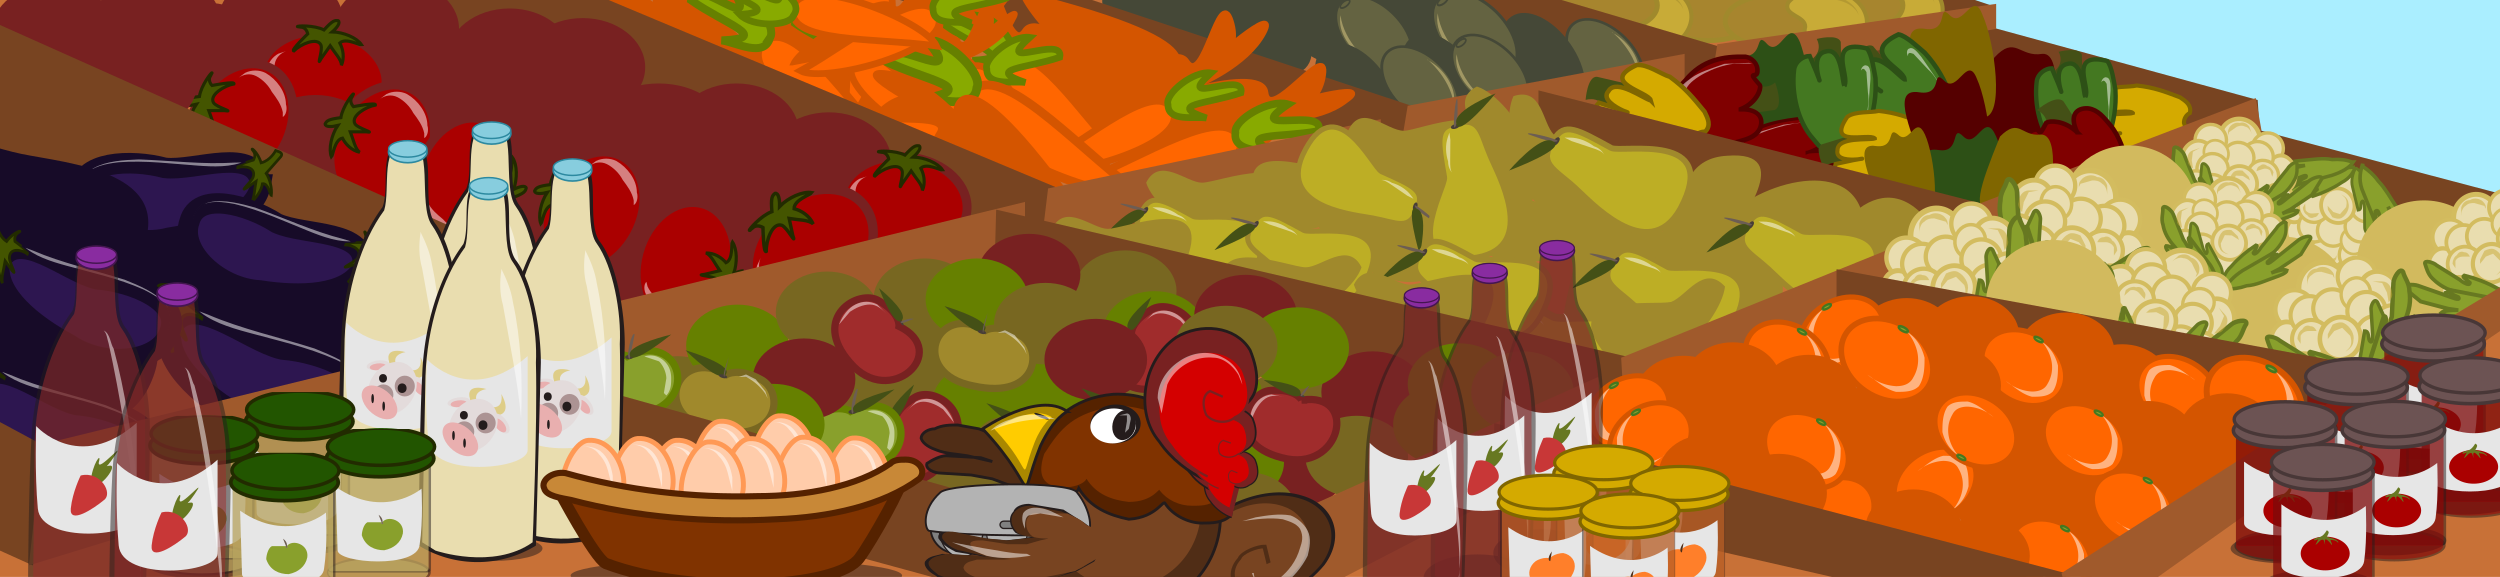 <svg xmlns="http://www.w3.org/2000/svg" xmlns:xlink="http://www.w3.org/1999/xlink" viewBox="0 0 1300 300"><defs><path id="reuse-1" fill="#d40000" stroke="#782121" stroke-width=".5" d="M-245 192h3c1 1 1 3-1 5-2 1-5 0-6-2-3-3-1-7 2-10 4-3 10-1 13 3 4 6 2 15-4 18-3 2-7 3-10 3"/><path id="reuse-0" fill="#782121" stroke="#241c1c" stroke-width=".5" d="M-245 192h3c1 1 1 3-1 5-2 1-5 0-6-2-3-3-1-7 2-10 4-3 10-1 13 3 4 6 2 15-4 18-3 2-7 3-10 3"/></defs><defs><symbol id="s"><ellipse cx="1267.1" cy="76.9" fill="#241c1c" fill-opacity=".5" stroke-width="1.1" rx="27.9" ry="8.7"/><ellipse cx="1266.8" cy="77" fill="#ffe680" fill-opacity=".5" rx="26.8" ry="7.4"/><rect width="55.1" height="65.9" x="1240" y="11" fill="#241c1c" fill-opacity=".5" stroke-width="1.2" ry="1.6"/><rect width="53.8" height="64.3" x="1240" y="12" fill="#ffe680" fill-opacity=".5" stroke-width="1.1" ry="1.6"/><path fill="#e6e6e6" stroke-width="1.4" d="M1244 31c26 18 46 1 46 1s1 17-1 30c-1 13-44 10-44 3l-1-34z"/><path fill="#89a02c" stroke-dasharray="1 9" stroke-dashoffset="11.6" stroke-width="1.2" d="M1269 50c3-4 12-1 11 6-1 5-5 8-10 9-5 0-10-2-12-8 0-2 1-6 3-7h8z"/><ellipse cx="1268.9" cy="50.5" fill="#917c6f" stroke-dasharray="2 13" stroke-dashoffset="16" stroke-width="1.6" rx=".8" ry=".3"/><path fill="#6c5d53" stroke-dasharray="2 13" stroke-dashoffset="16" stroke-width="1.6" d="M1269 51l-2-5c3 2 2 5 2 5z"/><ellipse cx="1267.8" cy="15.8" fill="#250" stroke="#222b00" stroke-dashoffset="14.7" stroke-width="2" rx="28.8" ry="9.8"/><ellipse cx="1268.3" cy="9.5" fill="#250" stroke="#222b00" stroke-dashoffset="14.7" stroke-width="1.9" rx="28.7" ry="10"/></symbol><symbol id="q"><path fill="#fff" fill-opacity=".5" stroke-width="1.4" d="M870 187c-2 8-2 17-1 26v20c4-8 5-17 4-26-1-7-3-13-3-20z"/><ellipse cx="870.9" cy="264.5" fill="#241c1c" fill-opacity=".5" stroke-width="1.2" rx="29.2" ry="9"/><ellipse cx="870.6" cy="264.7" fill="#ff7f2a" fill-opacity=".5" stroke-width="1.1" rx="28.1" ry="7.7"/><rect width="57.7" height="68.1" x="842" y="196" fill="#241c1c" fill-opacity=".5" stroke-width="1.2" ry="1.7"/><rect width="56.3" height="66.4" x="843" y="198" fill="#ff7f2a" fill-opacity=".5" stroke-width="1.2" ry="1.6"/><path fill="#e6e6e6" stroke-width="1.4" d="M847 217c27 19 48 1 48 1s1 18-1 32c-2 13-46 10-46 2l-1-35z"/><path fill="#ff7f2a" stroke-dasharray="0 3" stroke-dashoffset="3.7" stroke-width=".4" d="M874 240c-5-4 3-7 7-7 5 1 8 5 7 10-4 14-22 17-27 6-2-3-1-8 3-11 3-2 11-4 10 2z"/><path fill="#502d16" stroke-dasharray="0 2" stroke-dashoffset="2.6" stroke-width=".3" d="M874 232c-3 4-2 6-1 6l1-6z"/><ellipse cx="871.2" cy="201.9" fill="#d4aa00" stroke="#806600" stroke-dashoffset="14.7" stroke-width="2.1" rx="30.4" ry="10.2"/><ellipse cx="871.7" cy="195.3" fill="#d4aa00" stroke="#806600" stroke-dashoffset="14.7" stroke-width="2" rx="30.4" ry="10.5"/></symbol><symbol id="r"><ellipse cx="1192.6" cy="282.8" fill="#241c1c" fill-opacity=".5" stroke-width="1.3" rx="31.6" ry="9.9"/><ellipse cx="1192.3" cy="283" fill="#a00" fill-opacity=".5" stroke-width="1.2" rx="30.4" ry="8.4"/><rect width="62.5" height="74.7" x="1162" y="208" fill="#241c1c" fill-opacity=".5" stroke-width="1.3" ry="1.8"/><rect width="60.9" height="72.9" x="1162" y="210" fill="#a00" fill-opacity=".5" stroke-width="1.3" ry="1.8"/><path fill="#e6e6e6" stroke-width="1.5" d="M1167 231c29 21 52 1 52 1s1 20-1 34c-2 15-51 12-51 3v-38z"/><ellipse cx="1194" cy="261.3" fill="#a00" stroke-dasharray="1 9" stroke-dashoffset="11.1" stroke-width="1.1" rx="15.1" ry="10.4"/><path fill="#677821" stroke-dasharray="1 10" stroke-dashoffset="12.5" stroke-width="1.2" d="M1188 256c2-1 3-4 5-3l1 3c-1-5 1-4 4 0 1 0-2-4 0-3 4 0 4 3 4 1-2-2-4-2-7-3 1-2 2-3 0-4-3 5-5 4-7 5-3 2 2 1 2 0l-2 4z"/><ellipse cx="1192" cy="211.8" fill="#6c5353" stroke="#483737" stroke-dashoffset="14.7" stroke-width="2.2" rx="31.6" ry="10.6"/><ellipse cx="1192.5" cy="205" fill="#6c5353" stroke="#483737" stroke-dashoffset="14.7" stroke-width="2.1" rx="31.6" ry="10.9"/></symbol><symbol id="o"><path fill="#241c1c" fill-opacity=".5" stroke-width="2" d="M88 256s0-65 2-103c1-30 10-60 25-80 5-12-4-42 15-36 21-7 7 33 17 46s15 42 15 62c0 37-3 110-3 110a68 68 0 01-71 1z"/><path fill="#a02c2c" fill-opacity=".5" stroke-width="2" d="M91 254l1-101c1-29 10-59 24-78 4-13-3-43 14-38 17-7 6 35 15 47 10 14 15 42 14 61 1 37-2 109-2 109-24 17-59 5-59 5z"/><path fill="#e6e6e6" stroke-width="2" d="M154 141c-35 31-61 2-61 2s-1 29 1 50c2 22 60 17 60 5v-57z"/><path fill="#fff" fill-opacity=".5" stroke-width="2" d="M134 85c4 2 4 8 6 11 7 26 11 53 14 80 2 19 4 39 2 59 0 2-2 9 0 3 1-16-1-32-3-48-4-33-9-65-16-97-1-3-1-6-3-8z"/><path fill="#677821" stroke-dasharray="1 7" stroke-dashoffset="8.7" stroke-width=".9" d="M126 177c1-11 7-19 5-12-1 7 18-16 9-3s-8 5-2 5c5 0-9 18-12 10z"/><path fill="#c83737" stroke-dasharray="1 7" stroke-dashoffset="8.7" stroke-width=".9" d="M120 173c12-3 20 11 14 15-6 5-21 15-20 5s6-20 6-20z"/><ellipse cx="129.6" cy="41" fill="#892ca0" stroke="#441650" stroke-dashoffset="14.7" stroke-width="1.1" rx="12.3" ry="6.9"/><ellipse cx="129.6" cy="39" fill="#892ca0" stroke="#441650" stroke-dashoffset="14.7" stroke-width=".9" rx="12.2" ry="5.2"/></symbol><symbol id="p"><ellipse cx="247" cy="251.7" fill="#241c1c" fill-opacity=".5" stroke-width=".6" rx="30" ry="7.6"/><path fill="#241c1c" stroke-width="2" d="M202 250s0-65 2-103c1-30 10-60 25-80 5-13-4-42 15-37 21-7 7 34 17 47s15 42 15 62l-3 111a68 68 0 01-71 0z"/><path fill="#e9ddaf" stroke-width="2" d="M204 248l2-101c1-29 10-59 24-78 4-13-3-43 14-38 17-7 6 35 15 47 10 14 15 42 14 61 1 37-2 109-2 109-24 17-59 5-59 5z"/><path fill="#e6e6e6" stroke-width="2" d="M268 135c-35 31-61 2-61 2s-2 29 1 50c2 22 60 17 60 5v-57z"/><path fill="#fff" fill-opacity=".5" stroke-width="2" d="M252 82c3 6 6 13 7 20 5 23 6 47 5 71-2-23-7-46-11-69-2-7-2-14-1-21z"/><ellipse cx="-196.1" cy="-185.7" fill="#e3dbdb" stroke-width="1.5" rx="2.9" ry="6.9" transform="matrix(-0.218,-0.976,-0.988,0.153,0,0)"/><path fill="#decd87" stroke-width="1.7" d="M246 166c8 1 6-8 6-8s8 13-4 13c-11 0-2-5-2-5z"/><ellipse cx="95.2" cy="294.4" fill="#e3dbdb" stroke-width="1.7" rx="3.5" ry="7.1" transform="matrix(0.785,-0.62,0.602,0.798,0,0)"/><ellipse cx="84.8" cy="291.9" fill="#e9afaf" stroke-width="1.2" rx="2.6" ry="5.1" transform="matrix(0.804,-0.594,0.627,0.779,0,0)"/><ellipse cx="-192.8" cy="-178.7" fill="#e9afaf" stroke-width="1.1" rx="2.1" ry="5" transform="matrix(-0.254,-0.967,-0.992,0.126,0,0)"/><path fill="#decd87" stroke-width="1.5" d="M237 162c-2-6 6-7 6-7s-13-4-10 6c2 10 4 1 4 1z"/><ellipse cx="294.1" cy="-6.7" fill="#e3dbdb" stroke-width="1.7" rx="13.8" ry="17" transform="matrix(0.785,0.62,-0.602,0.798,0,0)"/><ellipse cx="229.5" cy="180.9" fill="#ac9393" stroke-width="1.7" rx="6.1" ry="6.3"/><ellipse cx="279.3" cy="43.4" fill="#e9afaf" stroke-width="1.7" rx="12.3" ry="8.4" transform="matrix(0.857,0.515,-0.281,0.96,0,0)"/><ellipse cx="229.7" cy="187.8" fill="#241c1c" stroke-width="2.1" rx=".8" ry="2.8"/><ellipse cx="242.5" cy="175.6" fill="#ac9393" stroke-width="1.7" rx="6.1" ry="6.3"/><ellipse cx="240.9" cy="176.9" fill="#241c1c" stroke-width="1.7" rx="2.7" ry="2.9"/><ellipse cx="229.3" cy="170.9" fill="#241c1c" stroke-width="1.5" rx="2.4" ry="2.6"/><ellipse cx="223" cy="183.2" fill="#241c1c" stroke-width="2.1" rx=".8" ry="2.8"/><ellipse cx="244.3" cy="33.6" fill="#87cdde" stroke="#2c89a0" stroke-dashoffset="14.7" rx="11.7" ry="6.5"/><ellipse cx="244.3" cy="31.7" fill="#87cdde" stroke="#2c89a0" stroke-dashoffset="14.7" stroke-width=".9" rx="11.6" ry="5"/></symbol><symbol id="a"><path fill="#c8ab37" stroke="#a0892c" stroke-width="2.6" d="M1006 97c-10-2-15-13-13-20 0-7-14-7-11-15 4-6 17-10 26-9 21 3 31 20 19 34-4 5-12 11-21 10z"/><path fill="#a0892c" fill-opacity=".5" stroke-dashoffset="8.2" stroke-width="2.9" d="M994 59h9c6 0 13 1 18 4 3 2 5 4 6 7-1-5-5-8-10-11-5-2-12-3-17-2l-6 2z"/></symbol><symbol id="b"><ellipse cx="-584.8" cy="575.1" fill="#646341" stroke="#454837" stroke-dashoffset="14.1" stroke-width="1.7" rx="17.4" ry="28.3" transform="matrix(-0.809,0.588,0.665,0.747,0,0)"/><ellipse cx="-690.9" cy="558.6" fill="#646341" stroke="#454837" stroke-dashoffset="22.8" stroke-width="1.1" rx="3.5" ry="1.6" transform="matrix(-0.801,0.599,0.509,0.861,0,0)"/><path fill="#decd87" fill-opacity=".5" stroke-dashoffset="22.4" stroke-width="1.2" d="M835 74c2 17 19 30 16 27-10-5-18-17-16-27z"/></symbol><symbol id="c"><path fill="#f60" stroke="#d45500" stroke-dashoffset="14.7" stroke-linecap="round" stroke-width="3.8" d="M136 167c4-33-1-86 20-81 20 5-6 74-20 81z"/><path fill="#8a0" stroke="#668000" stroke-dashoffset="14.7" stroke-linecap="round" stroke-width="3.8" d="M151 86c-6-2-7-23 0-30 3 29 10-17 19-7-6 19-20 38 0 24-5 5-11 19-19 13z"/></symbol><symbol id="d"><ellipse cx="-86.8" cy="639.9" fill="#a00" stroke="#782121" stroke-dashoffset="14" stroke-width="5.6" rx="40.2" ry="30.8" transform="matrix(-0.411,0.912,0.937,0.348,0,0)"/><path fill="#450" stroke="#222b00" stroke-dashoffset="14.7" stroke-width="2" d="M617 111c0-1-7 8-8 15-8 1-9 2-10 4 0 2 4 2 8 1-4 6-6 15-4 20 1-1 2-11 7-12 2 4 6 8 11 9-3-2-4-8-6-13h10c7 1-5-2-7-5-3-5 7-11 13-12 1-2-14 1-14 1s-3-3-1-6l1-2z"/><path fill="#fff" fill-opacity=".5" stroke-width="15" d="M634 114c3-2 7-3 11-1s8 6 10 10c3 4 6 8 7 13v3c2-1 3-5 2-8 0-8-6-16-13-20-4-2-9-2-13 0l-4 3z"/></symbol><symbol id="e"><path fill="#2d1650" stroke="#170b28" stroke-width="15" d="M601 85c13-26 48 7 70 12 25 2 61 16 52 38-7 22-47 26-72 9-26-14-54-36-50-59z"/><path fill="#450" stroke="#222b00" stroke-dashoffset="13.3" stroke-width="2" d="M597 58c-1 0-4 0-3 3l6 15c-4 3-8 9-9 14 1 0 5-8 9-6-1 5 1 11 3 16-1-4 1-10 2-16l5 7c4 5-2-6-2-9 0-8 9-6 13-3 1-2-9-9-9-9s-1-4 2-6c5-3-3-1-8 6-6-4-7-12-7-12h-2z"/><path fill="#fff" fill-opacity=".5" stroke="#170b28" stroke-dashoffset="10.9" stroke-width="1.1" d="M617 73c8 8 21 12 32 15 18 5 37 9 55 17 8 4 17 9 19 17 1 4 0 9-2 13 3-6 5-14-1-21-7-8-19-13-29-17-22-7-45-12-66-21l-8-3z"/></symbol><symbol id="k"><path fill="#a02c2c" stroke="#782121" stroke-width="4" d="M1032 76c-29 14 5 46 27 20 22-25-5-41-16-34-12 7-11 14-11 14z"/><ellipse cx="-746.8" cy="903.5" fill="#483e37" stroke-width=".1" rx="1.9" ry=".6" transform="matrix(-0.584,0.812,0.658,0.753,0,0)"/><path fill="#6c5d53" stroke-width=".1" d="M1031 74c1-1-7-3-7-2 1 0 6 3 7 2z"/><path fill="#445016" stroke-width=".2" d="M1030 72c-2-5 13-17 13-17s-9 24-13 17z"/><path fill="#fff" fill-opacity=".5" stroke-dashoffset="8.2" stroke-width="3.1" d="M1039 69c2-2 5-5 9-5s8 2 11 4l6 7c-2-5-5-9-9-11s-8-2-12 0l-5 5z"/></symbol><symbol id="l"><path fill="#89a02c" stroke="#668000" stroke-width="3" d="M1048 36c22-11 31 20 4 24-27 3-28-19-18-23s14-1 14-1z"/><ellipse cx="1025.3" cy="177.6" fill="#483e37" stroke-width=".2" rx="1.8" ry=".9" transform="matrix(0.991,-0.135,0.185,0.983,0,0)"/><path fill="#6c5d53" stroke-width=".2" d="M1049 37c-2 0 1-12 2-10l-2 10z"/><path fill="#445016" stroke-width=".2" d="M1049 35c0-4 17-8 17-8s-17 14-17 8z"/><path fill="#fff" fill-opacity=".5" stroke-dashoffset="8.2" stroke-width="3.1" d="M1055 36l6 2c2 2 3 5 3 7l-1 6 1 1c2-2 2-5 2-7 0-3-1-6-4-8a8 8 0 00-7-1z"/></symbol><symbol id="j"><path fill="#a0892c" stroke="#786721" stroke-width="3" d="M972 43c-21-12-32 18-5 23 27 6 29-16 19-21-9-5-14-2-14-2z"/><path fill="#445016" stroke-width=".2" d="M972 42c0-4-17-9-17-9s16 16 17 9z"/><ellipse cx="-834.4" cy="-292.6" fill="#483e37" stroke-width=".2" rx="1.7" ry=".8" transform="matrix(-0.945,-0.327,-0.622,0.783,0,0)"/><path fill="#6c5d53" stroke-width=".2" d="M971 44l2-9c0 1-3 8-2 9z"/><path fill="#fff" fill-opacity=".5" stroke-dashoffset="8.2" stroke-width="3.1" d="M977 44h3a22 22 0 018 7l1 2-1-3-4-5-4-2-3 1z"/></symbol><symbol id="h"><path fill="#445016" stroke-dashoffset="8.2" stroke-width=".4" d="M716 145c-7-9-13-2-13-2s-5-10-1-12l13-4z"/><path fill="#d4aa00" stroke="#806600" stroke-dashoffset="8.2" stroke-width="2.1" d="M729 128c-3-3-25 5-14-11 4-3 12-2 16-3 9 1 14 3 22 6 3 2 6 4 5 8-2 1-3 3-3 5l2 6c-1 3-5 4-8 6-11 5-25 7-36 4-3-1-5-4-4-8 31-7-1 3 1-7 0-7 16-5 19-6z"/></symbol><symbol id="g"><path fill="#445016" stroke-dashoffset="10" stroke-width=".5" d="M909 117c9 11 16 2 16 2s6 12 1 15l-15 5z"/><path fill="maroon" stroke="#500" stroke-dashoffset="8.1" stroke-width="2.5" d="M908 137c10-2 13 3 11 9-2 5-7 7-11 9-8 4-17 4-25 4-4-1-8-2-8-7 3-10 8-7 7-9 0-3-5 4-10-6 0-4 3-7 5-10 8-13 19-17 31-19 3 0 7 2 7 7 0 4-6 0 2 7 1 2-1 10-9 15z"/><path fill="#fff" fill-opacity=".5" stroke-dashoffset="5.9" stroke-width=".3" d="M880 134c-2 0-3-2-2-3 1-3 5-7 9-10s9-6 15-8l10-2h-2l-13 3c-7 4-13 7-17 11-3 3-6 6-5 8 0 1 2 2 5 1z"/></symbol><symbol id="f"><path fill="#445016" stroke-dashoffset="8.2" stroke-width=".5" d="M840 136c-11-7-15 2-15 2s-9-8-6-12l13-9z"/><path fill="#447821" stroke="#2d5016" stroke-dashoffset="8.2" stroke-width="2.5" d="M838 111c-6 0-16 23-24 1 1-4 8-10 11-13 8-6 15-9 25-12 4-1 9-1 12 2 0 3 1 5 4 6 2 2 5 2 6 4 3 3 1 6 0 10-3 12-14 24-26 30-4 2-9 0-11-3 18-28 2 3-7-6-7-6 8-16 10-19z"/><path fill="#fff" fill-opacity=".5" stroke-dashoffset="4.8" stroke-width=".3" d="M826 108c-2 0-2-1-1-3l9-7c3-3 8-5 12-7l8-1h-1l-10 2-16 9c-3 2-6 4-5 6 0 1 2 2 4 1z"/></symbol><symbol id="i"><path fill="#bdae25" stroke="#a0892c" stroke-width="3.4" d="M458 189c-10 14 0 17 12 28 7 6 42 46 61 12 24-45-34-32-40-35-20-11-27-15-33-5z"/><ellipse cx="-99.1" cy="484.8" fill="#483e37" stroke-width=".3" rx="2.7" ry="1.4" transform="matrix(-0.579,0.816,0.829,0.559,0,0)"/><path fill="#6c5d53" stroke-width=".3" d="M460 190c1-1-19-6-17-4 0 0 15 6 17 4z"/><path fill="#445016" stroke-width=".3" d="M457 190c-7-4-25 17-25 17s35-13 25-17z"/><path fill="#fff" fill-opacity=".5" stroke-width=".1" d="M464 188h3c5 0 10 2 14 5 3 1 5 3 6 5-1-2-4-3-7-4l-12-4-4-2z"/></symbol><symbol id="m"><ellipse cx="189.9" cy="907.9" fill="#e9ddaf" stroke="#d3bc5f" stroke-dashoffset="8.2" stroke-width="3.4" rx="15.8" ry="15.1" transform="rotate(-73.13)"/><circle cx="202.4" cy="926.3" r="12" fill="#e9ddaf" stroke="#d3bc5f" stroke-dashoffset="8.2" stroke-width="2.6" transform="rotate(-73.13)"/><circle cx="171.6" cy="895" r="12" fill="#e9ddaf" stroke="#d3bc5f" stroke-dashoffset="8.2" stroke-width="2.6" transform="rotate(-73.13)"/><ellipse cx="500.8" cy="901.3" fill="#e9ddaf" stroke="#d3bc5f" stroke-dashoffset="8.2" stroke-width="2.7" rx="12.5" ry="12" transform="matrix(0.412,-0.911,0.772,0.636,0,0)"/><ellipse cx="-510.9" cy="816.7" fill="#e9ddaf" stroke="#d3bc5f" stroke-dashoffset="8.2" stroke-width="2.9" rx="14.5" ry="12.3" transform="rotate(-116.913)"/><circle cx="170.8" cy="905.1" r="12" fill="#e9ddaf" stroke="#d3bc5f" stroke-dashoffset="8.2" stroke-width="2.6" transform="rotate(-73.13)"/><circle cx="179" cy="917.4" r="12" fill="#e9ddaf" stroke="#d3bc5f" stroke-dashoffset="8.2" stroke-width="2.6" transform="rotate(-73.13)"/><ellipse cx="192.1" cy="928.7" fill="#e9ddaf" stroke="#d3bc5f" stroke-dashoffset="8.2" stroke-width="2.1" rx="10" ry="9.1" transform="rotate(-73.13)"/><circle cx="156.8" cy="910.3" r="12" fill="#e9ddaf" stroke="#d3bc5f" stroke-dashoffset="8.2" stroke-width="2.6" transform="rotate(-73.13)"/><circle cx="183.6" cy="938.3" r="12" fill="#e9ddaf" stroke="#d3bc5f" stroke-dashoffset="8.2" stroke-width="2.6" transform="rotate(-73.13)"/><circle cx="180.4" cy="956.3" r="12" fill="#e9ddaf" stroke="#d3bc5f" stroke-dashoffset="8.2" stroke-width="2.6" transform="rotate(-73.13)"/><circle cx="135.5" cy="911.9" r="12" fill="#e9ddaf" stroke="#d3bc5f" stroke-dashoffset="8.2" stroke-width="2.6" transform="rotate(-73.13)"/><ellipse cx="142.9" cy="926.3" fill="#e9ddaf" stroke="#d3bc5f" stroke-dashoffset="8.2" stroke-width="2.3" rx="10.1" ry="10.6" transform="rotate(-73.13)"/><circle cx="170.8" cy="947.9" r="12" fill="#e9ddaf" stroke="#d3bc5f" stroke-dashoffset="8.2" stroke-width="2.6" transform="rotate(-73.13)"/><circle cx="151.6" cy="940.3" r="12" fill="#e9ddaf" stroke="#d3bc5f" stroke-dashoffset="8.2" stroke-width="2.6" transform="rotate(-73.13)"/><ellipse cx="162.6" cy="927.5" fill="#e9ddaf" stroke="#d3bc5f" stroke-dashoffset="8.2" stroke-width="2.9" rx="13.3" ry="12.7" transform="rotate(-73.13)"/><path fill="#89a02c" stroke="#677821" stroke-dashoffset="8.2" stroke-width="2.2" d="M950 141c-2-4-4-9-3-14l3-18c3 0 2 4 3 6 2 3 2-3 2-4l-1-16c0-2 2-7 4-4l5 11v14l-2 4c2-2 3-5 6-5 2 1 0 5-1 7-2 4-4 9-8 12l-7 7h-1z"/><path fill="#89a02c" stroke="#677821" stroke-dashoffset="8.2" stroke-width="2.8" d="M956 144c-2-5-4-11-2-19l8-25c2-1 1 4 1 7 3 3 3-5 4-7l1-21c0-3 4-10 6-7 1 4 4 7 4 12 1 6 0 12-3 19l-2 7c2-4 5-9 8-10 2 1-1 7-2 10-4 7-7 14-12 20-3 5-7 9-11 12v1z"/><path fill="#89a02c" stroke="#677821" stroke-dashoffset="8.2" stroke-width="2.6" d="M950 142c-1-3-4-8-11-11-7-4-15-7-23-9-2 1 2 3 4 5 0 3-6-1-7-2l-16-10c-2-2-9-4-8-1s2 7 5 10 8 7 15 9l7 2c-5-1-10-2-13-1-1 3 5 4 8 4 8 2 15 4 22 4h17z"/><path fill="#89a02c" stroke="#677821" stroke-dashoffset="8.2" stroke-width="2.7" d="M949 146c-3-4-9-7-17-9l-26-5c-2 2 4 4 6 5 2 3-5 0-8-1l-20-7c-3-1-11-1-9 2l11 9 19 5 7 1c-4 0-10 0-12 2 1 2 7 2 10 2 8 0 16 1 23-1 6 0 11-1 15-3h1z"/><path fill="#c8ab37" fill-opacity=".5" stroke-dashoffset="8.2" stroke-width="3" d="M927 114l4-5 5-2 5 5c1 3 1 6-1 8l-2 2c3-2 5-4 5-7 1-4-2-9-6-11-2-1-5 0-7 1l-3 6v3zM914 81c0-3 1-6 3-7 2-2 4-2 6-2l7 2 1 2c0-2 0-3-2-5s-6-3-9-1c-3 0-5 2-6 5v6zM955 78l6 1 3 6 1 6c1-1 3-4 2-6 0-3-2-7-6-7h-6zM910 117v-5c1-2 3-3 5-3h5c-1-2-2-3-4-3-2-1-4 0-5 2-2 1-3 4-3 6l2 3z"/></symbol><symbol id="n"><ellipse cx="995.3" cy="-425.3" fill="#f60" stroke="#d45500" stroke-width="2" rx="17.2" ry="13.3" transform="matrix(0.831,0.556,-0.559,0.829,0,0)"/><ellipse cx="-1109.6" cy="303.4" fill="#89a02c" stroke="#447821" stroke-width=".9" rx="1.8" ry=".7" transform="matrix(-0.9,-0.437,0.237,-0.972,0,0)"/><path fill="#fff" fill-opacity=".5" stroke-dashoffset="8.2" stroke-width="3" d="M1058 206c3 2 6 5 10 6 3 0 6 0 8-2 2-3 2-7 2-10-1-4-3-7-6-9 4 5 5 11 2 16-1 2-3 3-6 3a17 17 0 01-10-4z"/></symbol><symbol id="t"><path fill="#fca" stroke="#f95" stroke-dashoffset="8.2" stroke-width="3.2" d="M372 263c-32 2-15-48-1-49 25-2 36 50 1 49z"/><path fill="#fff" fill-opacity=".5" stroke-dashoffset="8.2" stroke-width="3" d="M368 218c4 0 8 2 10 5 3 3 5 7 6 11l3 12v-9c-1-6-3-12-8-16-3-2-6-3-10-3z"/></symbol></defs><path fill="#c87137" d="M-6-6h1312v314H-6z"/><path fill="#aef" d="M1322-18l-8 191L919-12z"/><g fill="#784421"><path d="M745-93l291 96v12L718-67z"/><path d="M1024 11l150 41 1 16-352-24z"/><path d="M1157 63l201 53-10 20-314-30z"/></g><ellipse cx="888.1" cy="7.1" fill="#a7852e" stroke="#a0892c" stroke-dashoffset="4.5" stroke-linecap="round" stroke-width="2.6" rx="27.8" ry="14"/><ellipse cx="924.9" cy="11" fill="#a7852e" stroke="#a0892c" stroke-dashoffset="4.5" stroke-linecap="round" stroke-width="2.6" rx="27.8" ry="14"/><use width="100%" height="100%" transform="matrix(0.82,0,0,0.82,163.811,-55.808)" xlink:href="#a"/><ellipse cx="961.7" cy="2.8" fill="#a7852e" stroke="#a0892c" stroke-dashoffset="4.5" stroke-linecap="round" stroke-width="2.6" rx="27.8" ry="14"/><use width="100%" height="100%" transform="matrix(0.82,0,0,0.82,124.457,-49.249)" xlink:href="#a"/><use width="100%" height="100%" transform="matrix(0.82,0,0,0.82,33.185,-52.303)" xlink:href="#a"/><ellipse cx="834" cy="2.8" fill="#a7852e" stroke="#a0892c" stroke-dashoffset="4.5" stroke-linecap="round" stroke-width="2.6" rx="27.8" ry="14"/><path fill="#784421" d="M636-52l264 78-13 16-276-73z"/><ellipse cx="398.5" cy="-554.8" fill="#454837" stroke="#454837" stroke-dashoffset="4.5" stroke-linecap="round" stroke-width="3" rx="27.6" ry="15.6" transform="rotate(54.904)"/><ellipse cx="423.3" cy="-598.7" fill="#454837" stroke="#454837" stroke-dashoffset="4.5" stroke-linecap="round" stroke-width="3" rx="27.6" ry="15.6" transform="rotate(54.904)"/><use width="100%" height="100%" transform="matrix(-0.85,0,0,-0.85,1561.804,102.907)" xlink:href="#b"/><use width="100%" height="100%" transform="matrix(0.85,0,0,0.85,-12.682,-54.981)" xlink:href="#b"/><ellipse cx="488" cy="-637.9" fill="#454837" stroke="#454837" stroke-dashoffset="4.5" stroke-linecap="round" stroke-width="3" rx="27.6" ry="15.6" transform="rotate(54.904)"/><use width="100%" height="100%" transform="matrix(0.938,0,0,0.938,-35.599,-62.505)" xlink:href="#b"/><ellipse cx="467" cy="-589.6" fill="#454837" stroke="#454837" stroke-dashoffset="4.5" stroke-linecap="round" stroke-width="3" rx="27.6" ry="15.6" transform="rotate(54.904)"/><use width="100%" height="100%" transform="matrix(0.85,0,0,0.85,47.714,-34.73)" xlink:href="#b"/><ellipse cx="445.1" cy="-549.7" fill="#454837" stroke="#454837" stroke-dashoffset="4.5" stroke-linecap="round" stroke-width="3" rx="27.6" ry="15.6" transform="rotate(54.904)"/><ellipse cx="379.4" cy="-510.4" fill="#454837" stroke="#454837" stroke-dashoffset="4.5" stroke-linecap="round" stroke-width="3" rx="27.6" ry="15.6" transform="rotate(54.904)"/><ellipse cx="521.5" cy="-215.7" fill="#454837" stroke="#454837" stroke-dashoffset="4.5" stroke-linecap="round" stroke-width="2.8" rx="24.6" ry="14.8" transform="matrix(0.932,0.362,-0.523,0.852,0,0)"/><ellipse cx="473.1" cy="-458" fill="#454837" stroke="#454837" stroke-dashoffset="4.5" stroke-linecap="round" stroke-width="3" rx="27.6" ry="15.6" transform="rotate(45.361)"/><use width="100%" height="100%" transform="matrix(-0.85,0,0,-0.85,1465.679,117.078)" xlink:href="#b"/><path fill="#784421" d="M444-41l296 98-13 21-309-93z"/><path fill="#d45500" stroke="#d45500" stroke-dashoffset="4.5" stroke-linecap="round" stroke-width="3" d="M463 46c-6-16-59-68-68-54s-17-41-23-22 12 24 12 24-38-34-29-17 34 27 34 27-39 14 74 42z"/><path fill="#d45500" stroke="#d45500" stroke-dashoffset="4.5" stroke-linecap="round" stroke-width="3" d="M412 50c-17 2-87-20-79-35 8-14-44 4-30-10 14-15 26 0 26 0s-47-18-28-18 40 17 40 17-6-41 71 46zM417 65c6-16 59-68 68-54s18-40 24-21-13 23-13 23 38-34 29-17-34 27-34 27 39 14-74 42zM532-3c6 16 59 68 68 54s17 41 23 22-12-24-12-24 38 34 29 17-34-27-34-27 39-14-74-42z"/><path fill="#d45500" stroke="#d45500" stroke-dashoffset="4.5" stroke-linecap="round" stroke-width="3" d="M601 70c-6-16-59-68-68-54s-17-41-23-22 12 24 12 24-38-34-29-17 34 27 34 27-39 14 74 42z"/><path fill="#d45500" stroke="#d45500" stroke-dashoffset="4.5" stroke-linecap="round" stroke-width="3" d="M549 86c6-16 59-68 68-54s17-40 23-21-12 23-12 23 38-34 29-17-34 27-34 27 39 14-74 42z"/><path fill="#d45500" stroke="#d45500" stroke-dashoffset="4.5" stroke-linecap="round" stroke-width="3" d="M573 67c12-12 83-35 85-19 2 17 33-28 30-9-3 20-21 16-21 16s49-14 33-3c-15 12-42 10-42 10s29 29-85 5z"/><use width="100%" height="100%" transform="matrix(0.924,0,0,0.924,313.161,-89.947)" xlink:href="#c"/><use width="100%" height="100%" transform="matrix(-0.736,0.559,0.559,0.736,589.889,-117.43)" xlink:href="#c"/><use width="100%" height="100%" transform="matrix(0.547,0.745,-0.745,0.547,588.824,-105.2)" xlink:href="#c"/><use width="100%" height="100%" transform="matrix(0.49,0.913,-0.913,0.49,646.944,-111.089)" xlink:href="#c"/><use width="100%" height="100%" transform="matrix(0.547,0.745,-0.745,0.547,494.593,-123.677)" xlink:href="#c"/><use width="100%" height="100%" transform="matrix(-0.871,0.661,0.661,0.871,475.011,-154.952)" xlink:href="#c"/><path fill="#d45500" stroke="#d45500" stroke-dashoffset="4.5" stroke-linecap="round" stroke-width="2.2" d="M448 61c4-12 43-50 50-40 7 11 13-29 17-15s-9 17-9 17 28-25 21-13c-6 13-25 20-25 20s29 11-54 31z"/><use width="100%" height="100%" transform="matrix(-0.736,0.559,0.559,0.736,510.797,-118.896)" xlink:href="#c"/><use width="100%" height="100%" transform="matrix(-0.829,0.873,0.873,0.829,558.105,-157.496)" xlink:href="#c"/><path fill="#d45500" stroke="#d45500" stroke-dashoffset="4.5" stroke-linecap="round" stroke-width="2" d="M412 33c4-9 45-38 52-30s13-23 18-12c4 10-10 13-10 13s29-19 22-10c-6 10-26 15-26 15s30 8-56 24z"/><use width="100%" height="100%" transform="matrix(0.537,0.752,-0.752,0.537,468.777,-155.117)" xlink:href="#c"/><use width="100%" height="100%" transform="matrix(0.022,-0.924,0.924,0.022,329.684,145.881)" xlink:href="#c"/><path fill="#d45500" stroke="#d45500" stroke-dashoffset="4.5" stroke-linecap="round" stroke-width="3" d="M563 113c-17 1-84-30-75-43 10-14-43-2-28-14 16-13 26 3 26 3s-45-23-26-21 37 22 37 22-1-42 66 53z"/><g><path fill="#784421" d="M240-32L553 99l-14 32L212 10z"/></g><g><ellipse cx="146" cy="11" fill="#782121" rx="32.5" ry="25.6"/><ellipse cx="107" cy="27" fill="#782121" rx="32.5" ry="25.6"/><ellipse cx="206.2" cy="15" fill="#782121" rx="32.5" ry="25.6"/><ellipse cx="265" cy="30" fill="#782121" rx="32.5" ry="25.6"/><ellipse cx="234" cy="42" fill="#782121" rx="32.5" ry="25.6"/><ellipse cx="303" cy="35" fill="#782121" rx="32.5" ry="25.6"/><ellipse cx="383" cy="69" fill="#782121" rx="32.5" ry="25.6"/><ellipse cx="431" cy="84" fill="#782121" rx="32.5" ry="25.6"/><ellipse cx="350" cy="111" fill="#782121" rx="32.5" ry="25.6"/><ellipse cx="275" cy="106" fill="#782121" rx="32.5" ry="25.6"/><ellipse cx="185.5" cy="-358.1" fill="#782121" rx="32.5" ry="25.6" transform="rotate(78.447)"/><ellipse cx="342.5" cy="69" fill="#782121" rx="36" ry="25.6"/><ellipse cx="283.5" cy="66.4" fill="#782121" rx="32.5" ry="25.6"/><use width="100%" height="100%" transform="matrix(-0.471,0.669,0.669,0.471,371.017,-451.208)" xlink:href="#d"/><use width="100%" height="100%" transform="matrix(-0.471,0.669,0.669,0.471,673.122,-386.115)" xlink:href="#d"/><ellipse cx="322" cy="152" fill="#782121" rx="32.5" ry="25.6"/><use width="100%" height="100%" transform="matrix(0.818,0,0,0.818,-211.985,-7.069)" xlink:href="#d"/><ellipse cx="164" cy="75" fill="#782121" rx="32.5" ry="25.6"/><use width="100%" height="100%" transform="matrix(0.818,0,0,0.818,-320.908,-41.891)" xlink:href="#d"/><use width="100%" height="100%" transform="matrix(0.818,0,0,0.818,-394.463,-52.893)" xlink:href="#d"/><use width="100%" height="100%" transform="matrix(-0.796,0.191,-0.191,-0.796,889.638,130.749)" xlink:href="#d"/><use width="100%" height="100%" transform="matrix(-0.796,0.191,-0.191,-0.796,775.268,86.845)" xlink:href="#d"/><use width="100%" height="100%" transform="matrix(0.185,0.874,0.874,-0.185,178.599,-398.917)" xlink:href="#d"/><ellipse cx="70" cy="43" fill="#782121" rx="32.5" ry="25.6"/><ellipse cx="28" cy="17" fill="#782121" rx="32.5" ry="25.6"/><ellipse cx="82" cy="11" fill="#782121" rx="32.5" ry="25.6"/></g><g><path fill="#784421" d="M0 13l329 147-14 45L-29 72z"/></g><g><path fill="#170b28" d="M-25 164c-9-36 17-21 41-16s82 9 62 52-76 4-103-36z"/><path fill="#170b28" d="M4 114c-9-36 17-21 41-16s82 9 62 52-76 4-103-36z"/><path fill="#170b28" d="M83 142c-9-36 17-21 41-16s82 9 62 52-76 4-103-36z"/><path fill="#170b28" d="M140 148c-9-36 17-21 41-16s82 9 62 52-76 4-103-36z"/><use width="100%" height="100%" transform="matrix(0.839,0,0,0.839,-416.087,99.387)" xlink:href="#e"/><use width="100%" height="100%" transform="matrix(-0.672,-0.239,-0.239,0.672,559.749,182.477)" xlink:href="#e"/><use width="100%" height="100%" transform="matrix(0.753,0,0,0.753,-465.367,137.24)" xlink:href="#e"/><use width="100%" height="100%" transform="matrix(-0.561,-0.427,-0.427,0.561,561.786,348.186)" xlink:href="#e"/><path fill="#170b28" d="M-30 96c-9-36 17-21 41-16s82 9 62 52-76 4-103-36z"/><use width="100%" height="100%" transform="matrix(0.725,0,0,0.725,-435.928,74.791)" xlink:href="#e"/></g><g><path fill="#784421" d="M-263 78L40 241l-23 53-321-145z"/></g><g fill="#a05a2c"><path d="M22 231l286-70v43L15 294zM320 157l213-52v32l-218 67zM545 98l173-36v22l-177 47zM732 55l144-27v16L728 79zM893 23l145-21v13L890 42z"/></g><g><path fill="#500" d="M1037 30c-14 32-18 46-5 44s6 14 13 7 12 14 17 0c6-13 12-54 0-53-12 2-14-10-25 2z"/><path fill="#806600" d="M1006 59c-14-31-18-46-5-44s6-14 13-7 12-14 17 0c6 13 12 54 0 53-13-2-14 10-25-2z"/><path fill="#2d5016" d="M910 73c-13-31-17-46-5-44 13 2 7-14 14-6 7 7 11-15 17-1 5 13 11 54-1 53-12-2-13 10-25-2z"/><use width="100%" height="100%" transform="matrix(0.089,0.975,-0.975,0.089,1023.969,-785.709)" xlink:href="#f"/><use width="100%" height="100%" transform="matrix(1.172,0,0,0.62,-123.819,-5.855)" xlink:href="#g"/><use width="100%" height="100%" transform="matrix(-0.522,0.784,-0.784,-0.522,1483.51,-554.513)" xlink:href="#f"/><use width="100%" height="100%" transform="matrix(0.957,0.178,-0.086,0.941,48.081,-233.743)" xlink:href="#g"/><use width="100%" height="100%" transform="matrix(1.022,0,0,1.022,229.866,-58.822)" xlink:href="#h"/><use width="100%" height="100%" transform="matrix(0.974,0.562,-0.572,0.956,221.589,-479.84)" xlink:href="#h"/><use width="100%" height="100%" transform="matrix(1.022,0,0,1.022,364.038,-72.045)" xlink:href="#h"/><use width="100%" height="100%" transform="matrix(-0.505,0.758,-0.758,-0.505,1591.683,-528.736)" xlink:href="#f"/><use width="100%" height="100%" transform="matrix(-0.238,-0.932,0.932,-0.238,1168.523,947.632)" xlink:href="#g"/><path fill="#500" d="M1003 93c-13-32-18-47-5-45s6-13 13-6 12-14 17-1c6 13 12 54 0 53s-14 11-25-1z"/><path fill="#2d5016" d="M1013 122c-14-31-18-46-5-44 12 2 6-14 13-7s11-14 17 0c6 13 11 54-1 53-12-2-13 10-24-2z"/><path fill="#806600" d="M1040 71c-11 27-15 40-4 38s6 12 12 6 9 12 14 0c5-11 10-46-1-45-10 1-11-9-21 1zM980 113c-11-27-15-39-4-37 10 1 5-11 11-6 6 6 9-11 14 0s9 45-1 44-11 9-20-1z"/></g><g><path fill="#784421" d="M800 47l231 59-2 25-229-41z"/></g><g><path fill="#a0892c" d="M837 111c-6-15-20-2-29-3-8-1-52-25-42 11s63 10 71-8zM866 83c-14 7 0 21 0 29 0 9-19 55 15 41 35-13 3-63-15-70z"/><path fill="#a0892c" d="M856 139c2 16 20 7 28 10 8 2 45 36 43-2-1-37-59-23-71-8z"/><path fill="#a0892c" d="M892 152c15-2 6-19 9-28 2-8 34-46-3-43-37 2-22 59-6 71z"/><path fill="#a0892c" d="M897 115c4 15 21 4 29 6s49 30 43-7c-6-36-61-16-72 1zM892 145c4-15-16-13-22-18-7-6-30-50-42-15-11 36 48 43 64 33z"/><path fill="#a0892c" d="M818 110c-14 7 0 21 0 29 0 9-19 55 15 41 35-13 3-63-15-70zM762 88c-10-12-20 4-29 5-8 2-57-9-37 23 19 32 63-9 66-28z"/><path fill="#a0892c" d="M787 50c15-5 15 14 21 20s52 26 17 40c-34 15-46-43-38-60z"/><path fill="#a0892c" d="M768 45c-14 7 0 21 0 29 0 9-19 55 16 41 34-13 3-64-16-70z"/><path fill="#a0892c" d="M701 68c7-15 20 0 29 0 8 0 54-20 41 15-14 35-64 3-70-15zM685 116c7-15 21 0 29 0 9 0 54-19 41 15-13 35-64 3-70-15z"/><path fill="#a0892c" d="M724 89c-8-14-21 0-29 0-9 0-55-19-41 15 13 35 63 3 70-15z"/><path fill="#a0892c" d="M596 95c7-14 21 0 29 0 9 0 55-19 41 16-13 35-64 3-70-16z"/><use width="100%" height="100%" transform="matrix(-0.476,-0.629,-0.629,0.476,1074.14,305.738)" xlink:href="#i"/><use width="100%" height="100%" transform="matrix(0.9,0,0,0.9,395.957,-97.648)" xlink:href="#i"/><use width="100%" height="100%" transform="matrix(-0.275,0.8,0.8,0.275,730.891,-353.94)" xlink:href="#i"/><use width="100%" height="100%" transform="matrix(0.846,0,0,0.846,451.953,-25.14)" xlink:href="#i"/><use width="100%" height="100%" transform="matrix(1.166,0,0,1.166,235.174,-61.457)" xlink:href="#i"/><use width="100%" height="100%" transform="matrix(0.846,0,0,0.846,351.953,-29.457)" xlink:href="#i"/><use width="100%" height="100%" transform="matrix(0.789,0,0,0.789,233.179,-40.508)" xlink:href="#i"/><use width="100%" height="100%" transform="matrix(0.789,0,0,0.789,290.643,-33.255)" xlink:href="#i"/><path fill="#a0892c" d="M547 119c7-14 21 0 29 0 9 0 55-19 41 16-13 34-63 3-70-16zM708 139c-7-14-21 0-29 0-9 0-54-19-41 16 13 34 64 2 70-16z"/><path fill="#a0892c" d="M704 148c7-14 21 0 29 0 9 0 55-19 41 16-13 34-64 3-70-16zM897 149c-11-12-20 5-28 8-9 2-58-5-36 25s62-14 64-33zM944 156c13 9 18-10 25-14 8-4 57-9 28-33-28-24-57 28-53 47z"/><use width="100%" height="100%" transform="matrix(0.846,0,0,0.846,521.865,-43.816)" xlink:href="#i"/></g><g><path fill="#784421" d="M518 109l339 79-9 32-331-74z"/></g><g><ellipse cx="497" cy="235.2" fill="#786721" rx="26.7" ry="21.2"/><ellipse cx="352.1" cy="206.4" fill="#786721" rx="26.7" ry="21.2"/><ellipse cx="452.1" cy="202.2" fill="#786721" rx="26.7" ry="21.2"/><ellipse cx="479.2" cy="191.2" fill="#786721" rx="26.7" ry="21.2"/><ellipse cx="519.8" cy="249.6" fill="#786721" rx="26.7" ry="21.2"/><ellipse cx="596.1" cy="195.4" fill="#786721" rx="26.7" ry="21.2"/><ellipse cx="623.2" cy="232.7" fill="#786721" rx="26.7" ry="21.2"/><ellipse cx="670.6" cy="214.1" fill="#786721" rx="26.7" ry="21.2"/><ellipse cx="585.1" cy="151.4" fill="#786721" rx="26.7" ry="21.2"/><ellipse cx="535.1" cy="142.8" fill="#782121" rx="26.7" ry="21.2"/><ellipse cx="600.3" cy="172.6" fill="#668000" rx="26.7" ry="21.2"/><ellipse cx="511.4" cy="209.8" fill="#668000" rx="26.7" ry="21.2"/><ellipse cx="548.1" cy="204.3" fill="#668000" rx="26.7" ry="21.2"/><ellipse cx="480.9" cy="155.6" fill="#786721" rx="26.7" ry="21.2"/><ellipse cx="508" cy="155.6" fill="#668000" rx="26.7" ry="21.2"/><ellipse cx="543.6" cy="168.3" fill="#786721" rx="26.7" ry="21.2"/><use width="100%" height="100%" transform="matrix(1.259,0,0,1.259,-711.237,117.608)" xlink:href="#j"/><ellipse cx="383.5" cy="179.6" fill="#668000" rx="26.7" ry="21.2"/><ellipse cx="430.1" cy="162.4" fill="#786721" rx="26.7" ry="21.2"/><use width="100%" height="100%" transform="matrix(0.944,0,0,0.944,-385.934,102.506)" xlink:href="#k"/><use width="100%" height="100%" transform="matrix(0.942,0,0,0.99,-507.175,145.509)" xlink:href="#k"/><use width="100%" height="100%" transform="matrix(1.268,0,0,1.268,-886.57,168.233)" xlink:href="#l"/><ellipse cx="297.9" cy="196.3" fill="#786721" rx="26.7" ry="21.2"/><ellipse cx="713.8" cy="203.9" fill="#782121" rx="26.7" ry="21.2"/><ellipse cx="569.8" cy="187" fill="#782121" rx="26.7" ry="21.2"/><ellipse cx="673.1" cy="243.7" fill="#782121" rx="26.7" ry="21.2"/><ellipse cx="418.1" cy="197.2" fill="#782121" rx="26.7" ry="21.2"/><ellipse cx="647.7" cy="164.1" fill="#782121" rx="26.7" ry="21.2"/><ellipse cx="617.2" cy="267.4" fill="#782121" rx="26.7" ry="21.2"/><ellipse cx="558.8" cy="258.1" fill="#782121" rx="26.7" ry="21.2"/><ellipse cx="758.7" cy="199.7" fill="#668000" rx="26.7" ry="21.2"/><ellipse cx="705.5" cy="237.4" fill="#786721" rx="26.7" ry="21.2"/><ellipse cx="751.1" cy="220.8" fill="#668000" rx="26.7" ry="21.2"/><ellipse cx="674.8" cy="181" fill="#668000" rx="26.7" ry="21.2"/><ellipse cx="641" cy="240.3" fill="#668000" rx="26.7" ry="21.2"/><use width="100%" height="100%" transform="matrix(1.259,0,0,1.259,-689.463,168.089)" xlink:href="#j"/><ellipse cx="402.1" cy="220.8" fill="#668000" rx="26.7" ry="21.2"/><ellipse cx="637.6" cy="180.2" fill="#786721" rx="26.7" ry="21.2"/><use width="100%" height="100%" transform="matrix(1.345,0,0,1.345,-782.868,145.667)" xlink:href="#l"/><use width="100%" height="100%" transform="matrix(1.259,0,0,1.259,-640.006,160.425)" xlink:href="#j"/><ellipse cx="791.7" cy="203.9" fill="#786721" rx="26.7" ry="21.2"/><ellipse cx="647.7" cy="266.6" fill="#786721" rx="26.7" ry="21.2"/><ellipse cx="585.1" cy="261.5" fill="#786721" rx="26.7" ry="21.2"/><use width="100%" height="100%" transform="matrix(-0.778,0.533,0.533,0.778,1439.252,-401.135)" xlink:href="#k"/><use width="100%" height="100%" transform="matrix(-0.944,0,0,0.944,1441.682,97.925)" xlink:href="#k"/><use width="100%" height="100%" transform="matrix(1.259,0,0,1.259,-845.882,140.586)" xlink:href="#j"/><use width="100%" height="100%" transform="matrix(1.268,0,0,1.268,-1002.666,139.707)" xlink:href="#l"/></g><g><path fill="#784421" d="M231 180l397 111-4 47-400-109z"/></g><g fill="#a05a2c"><path d="M621 290l210-94 7 32-214 111zM843 186l173-70 4 23-175 81zM1029 106l144-55 3 17-146 63z"/></g><g><use width="100%" height="100%" transform="matrix(0.679,-0.049,-0.049,-0.679,586.512,229.861)" xlink:href="#m"/><ellipse cx="1260.5" cy="137.1" fill="#d2ba5e" rx="35" ry="32.9"/><use width="100%" height="100%" transform="matrix(-0.643,0.224,0.224,0.643,1740.53,-187.144)" xlink:href="#m"/><ellipse cx="1186.5" cy="155.9" fill="#d2ba5e" rx="35" ry="32.9"/><ellipse cx="1107" cy="108.5" fill="#d2ba5e" rx="35" ry="32.9"/><use width="100%" height="100%" transform="matrix(-0.868,0,0,0.868,1889.101,31.337)" xlink:href="#m"/><use width="100%" height="100%" transform="matrix(-0.643,0.224,0.224,0.643,1734.8,-156.201)" xlink:href="#m"/><use width="100%" height="100%" transform="matrix(0.753,0,0,0.753,591.596,51.359)" xlink:href="#m"/><use width="100%" height="100%" transform="matrix(0.868,0,0,0.868,204.68,51.074)" xlink:href="#m"/><use width="100%" height="100%" transform="matrix(0.555,0.62,-0.62,0.555,672.125,-475.379)" xlink:href="#m"/><use width="100%" height="100%" transform="matrix(0.832,0,0,0.832,439.206,81.443)" xlink:href="#m"/><ellipse cx="1067.7" cy="157.7" fill="#d2ba5e" rx="35" ry="32.9"/></g><g><path fill="#784421" d="M955 140l278 51 4 24-282-44z"/></g><g><ellipse cx="1000" cy="229.5" fill="#d45500" rx="25" ry="20.5"/><ellipse cx="1073" cy="207.5" fill="#d45500" rx="25" ry="20.5"/><ellipse cx="991.5" cy="175.5" fill="#d45500" rx="25" ry="20.5"/><ellipse cx="1025" cy="174.5" fill="#d45500" rx="25" ry="20.5"/><ellipse cx="1074.5" cy="183" fill="#d45500" rx="25" ry="20.5"/><ellipse cx="1103.5" cy="199.5" fill="#d45500" rx="25" ry="20.5"/><ellipse cx="1049" cy="224" fill="#d45500" rx="25" ry="20.5"/><ellipse cx="1066" cy="253.5" fill="#d45500" rx="25" ry="20.5"/><ellipse cx="1040" cy="258.5" fill="#d45500" rx="25" ry="20.5"/><ellipse cx="1090" cy="272.5" fill="#d45500" rx="25" ry="20.5"/><ellipse cx="975" cy="246" fill="#d45500" rx="25" ry="20.5"/><ellipse cx="974" cy="221" fill="#d45500" rx="25" ry="20.5"/><ellipse cx="900" cy="226" fill="#d45500" rx="25" ry="20.5"/><use width="100%" height="100%" transform="matrix(-1.352,0,0,1.352,2397.311,-97.319)" xlink:href="#n"/><use width="100%" height="100%" transform="matrix(1.352,0,0,1.352,-387.311,-80.319)" xlink:href="#n"/><ellipse cx="1015.5" cy="200.5" fill="#d45500" rx="25" ry="20.5"/><use width="100%" height="100%" transform="matrix(1.32,0,0,-1.32,-399.312,516.859)" xlink:href="#n"/><use width="100%" height="100%" transform="matrix(-1.32,0,0,-1.32,2538.019,469.652)" xlink:href="#n"/><use width="100%" height="100%" transform="matrix(-1.32,0,0,-1.32,2433.019,488.652)" xlink:href="#n"/><ellipse cx="-418.1" cy="749.1" fill="#f60" stroke="#d45500" stroke-width="2.5" rx="21" ry="16.6" transform="matrix(-0.713,0.701,0.701,0.713,0,0)"/><ellipse cx="1117" cy="229" fill="#d45500" rx="25" ry="20.5"/><use width="100%" height="100%" transform="matrix(1.32,0,0,1.32,-321.785,-35.902)" xlink:href="#n"/><use width="100%" height="100%" transform="matrix(1.543,0,0,1.543,-470.721,-101.321)" xlink:href="#n"/><use width="100%" height="100%" transform="matrix(1.32,0,0,1.32,-339.269,24.098)" xlink:href="#n"/><ellipse cx="1138" cy="246.5" fill="#d45500" rx="25" ry="20.5"/><use width="100%" height="100%" transform="matrix(1.32,0,0,1.32,-296.269,-0.902)" xlink:href="#n"/><ellipse cx="875.5" cy="205.5" fill="#d45500" rx="25" ry="20.5"/><use width="100%" height="100%" transform="matrix(-1.32,0,0,1.32,2252.285,-50.402)" xlink:href="#n"/><use width="100%" height="100%" transform="matrix(-1.32,0,0,1.32,2358.769,2.598)" xlink:href="#n"/><use width="100%" height="100%" transform="matrix(-1.32,0,0,1.32,2263.769,-36.402)" xlink:href="#n"/><use width="100%" height="100%" transform="matrix(1.48,0,0,1.48,-594.671,-109.987)" xlink:href="#n"/><use width="100%" height="100%" transform="matrix(1.352,0,0,1.352,-510.311,-84.319)" xlink:href="#n"/><ellipse cx="940.5" cy="205" fill="#d45500" rx="25" ry="20.5"/><use width="100%" height="100%" transform="matrix(1.352,0,0,1.352,-500.311,-37.319)" xlink:href="#n"/><ellipse cx="901" cy="198.5" fill="#d45500" rx="25" ry="20.5"/><ellipse cx="887.5" cy="246.5" fill="#d45500" rx="25" ry="20.5"/><ellipse cx="925" cy="256.5" fill="#d45500" rx="25" ry="20.5"/><ellipse cx="995" cy="275" fill="#d45500" rx="25" ry="20.5"/><ellipse cx="1030.5" cy="289" fill="#d45500" rx="25" ry="20.5"/><ellipse cx="1158" cy="225" fill="#d45500" rx="25" ry="20.5"/></g><g><path fill="#784421" d="M777 220l297 78 6 31-303-69z"/></g><g fill="#a05a2c"><path d="M1072 298l149-95 8 21-149 106zM1231 191l126-76 5 15-125 85z"/></g><g><ellipse cx="801.7" cy="287.6" fill="#241c1c" fill-opacity=".5" rx="25.2" ry="12.4"/><ellipse cx="768.3" cy="300.7" fill="#241c1c" fill-opacity=".5" rx="28.1" ry="12.4"/><use width="100%" height="100%" transform="matrix(0.857,0,0,0.857,-60.89,99.005)" xlink:href="#o"/><use width="100%" height="100%" transform="matrix(0.738,0,0,0.738,714.003,100.125)" xlink:href="#o"/><use width="100%" height="100%" transform="matrix(0.738,0,0,0.738,678.99,111.994)" xlink:href="#o"/><use width="100%" height="100%" transform="matrix(0.857,0,0,0.857,46.282,40.568)" xlink:href="#p"/><use width="100%" height="100%" transform="matrix(0.857,0,0,0.857,2.659,50.261)" xlink:href="#p"/><use width="100%" height="100%" transform="matrix(0.738,0,0,0.738,643.65,124.763)" xlink:href="#o"/></g><g><ellipse cx="834.3" cy="300.1" fill="#241c1c" fill-opacity=".5" rx="27" ry="7.1"/><use width="100%" height="100%" transform="matrix(0.84,0,0,0.84,101.715,76.584)" xlink:href="#q"/><ellipse cx="154" cy="281" fill="#241c1c" fill-opacity=".5" rx="29.5" ry="7.8"/><ellipse cx="105.6" cy="293.1" fill="#241c1c" fill-opacity=".5" rx="29.5" ry="7.8"/><ellipse cx="1264.5" cy="241.1" fill="#241c1c" fill-opacity=".5" rx="29.4" ry="7.8"/><ellipse cx="1226.4" cy="262.3" fill="#241c1c" fill-opacity=".5" rx="29.4" ry="7.8"/><ellipse cx="1189.3" cy="285.2" fill="#241c1c" fill-opacity=".5" rx="29.4" ry="7.8"/><ellipse cx="867.2" cy="304.4" fill="#241c1c" fill-opacity=".5" rx="27" ry="7.1"/><use width="100%" height="100%" transform="matrix(0.84,0,0,0.84,141.284,87.337)" xlink:href="#q"/><use width="100%" height="100%" transform="matrix(0.84,0,0,0.84,72.821,91.864)" xlink:href="#q"/><use width="100%" height="100%" transform="matrix(0.84,0,0,0.84,115.337,101.605)" xlink:href="#q"/><use width="100%" height="100%" transform="matrix(0.844,0,0,0.844,259.15,0.03)" xlink:href="#r"/><use width="100%" height="100%" transform="matrix(0.844,0,0,0.844,219.109,22.733)" xlink:href="#r"/><use width="100%" height="100%" transform="matrix(0.844,0,0,0.844,181.966,45.104)" xlink:href="#r"/><use width="100%" height="100%" transform="matrix(0.97,0,0,0.97,-1074.165,203.873)" xlink:href="#s"/><use width="100%" height="100%" transform="matrix(0.97,0,0,0.97,-1123.861,216.297)" xlink:href="#s"/><use width="100%" height="100%" transform="matrix(0.857,0,0,0.857,-18.84,118.209)" xlink:href="#o"/><use width="100%" height="100%" transform="matrix(0.857,0,0,0.857,88.332,59.771)" xlink:href="#p"/><use width="100%" height="100%" transform="matrix(0.857,0,0,0.857,44.709,69.465)" xlink:href="#p"/><use width="100%" height="100%" transform="matrix(0.97,0,0,0.97,-1032.115,223.076)" xlink:href="#s"/><use width="100%" height="100%" transform="matrix(0.97,0,0,0.97,-1081.811,235.501)" xlink:href="#s"/><ellipse cx="1280.8" cy="259.8" fill="#241c1c" fill-opacity=".5" rx="29.4" ry="7.8"/><ellipse cx="1242.7" cy="281" fill="#241c1c" fill-opacity=".5" rx="29.4" ry="7.8"/><ellipse cx="1205.6" cy="303.9" fill="#241c1c" fill-opacity=".5" rx="29.4" ry="7.8"/><use width="100%" height="100%" transform="matrix(0.844,0,0,0.844,278.555,22.209)" xlink:href="#r"/><use width="100%" height="100%" transform="matrix(0.844,0,0,0.844,238.514,44.912)" xlink:href="#r"/><use width="100%" height="100%" transform="matrix(0.844,0,0,0.844,201.371,67.283)" xlink:href="#r"/></g><g><use width="100%" height="100%" transform="matrix(0.8,0,0,0.8,77.427,47.877)" xlink:href="#t"/><use width="100%" height="100%" transform="matrix(0.8,0,0,0.8,107.967,45.05)" xlink:href="#t"/><use width="100%" height="100%" transform="matrix(0.8,0,0,0.8,146.598,56.582)" xlink:href="#t"/><use width="100%" height="100%" transform="matrix(0.8,0,0,0.8,120.204,56.182)" xlink:href="#t"/><use width="100%" height="100%" transform="matrix(0.8,0,0,0.8,54.618,57.781)" xlink:href="#t"/><use width="100%" height="100%" transform="matrix(0.8,0,0,0.8,34.679,56.844)" xlink:href="#t"/><use width="100%" height="100%" transform="matrix(0.8,0,0,0.8,9.027,57.781)" xlink:href="#t"/><use width="100%" height="100%" transform="matrix(0.8,0,0,0.8,92.697,56.926)" xlink:href="#t"/><use width="100%" height="100%" transform="matrix(0.8,0,0,0.8,71.206,58.623)" xlink:href="#t"/></g><g><ellipse cx="382.9" cy="299.3" fill="#241c1c" fill-opacity=".5" rx="86.2" ry="8.7"/><path fill="#803300" stroke="#520" stroke-width="5.9" d="M290 254c55 16 125 14 178-3 3-1-15 31-21 39-11 16-87 20-132 3-6-3-25-39-25-39z"/><path fill="#c88837" stroke="#520" stroke-width="3.2" d="M463 241c-17 12-44 17-69 17-34 1-68-3-100-12-7-1-13 4-11 8 1 4 9 5 14 6 34 9 71 12 107 10 27-1 55-7 74-21 4-4 0-10-7-10-3 0-6 0-8 2z"/></g><g><path fill="#502d16" stroke="#241c1c" stroke-width="1.5" d="M561 250l-7-7-8-6-11-5-11-4-7-2-8-3-11-2c-4 0-8 0-12 2-3 0-7 2-7 5 1 3 5 5 8 6 5 2 10 2 16 3l13 3-6-2-18-1c-3 0-7 2-10 4-1 3 4 5 7 5l16 1 11 2 8 3c10 4 1 0-4 2-4 2-6 6-5 9 1 4 4 6 7 6 6 2 12 2 17 2l13-4c3-1 7-4 9-7 1-4 2-7 0-10z"/><path fill="#502d16" stroke="#241c1c" stroke-width=".6" d="M240 223l1 4c-1 1-4 2-5 1-3-1-4-5-2-8 2-4 7-4 11-2 5 3 6 10 3 15-4 7-13 8-20 4-4-2-6-5-8-9" transform="matrix(2.958,-1.771,-1.338,-1.978,254.945,1158.621)"/><path fill="#784421" stroke="#502d16" stroke-width=".8" d="M240 223l1 4c-1 1-4 2-5 1-3-1-4-5-2-8 2-4 7-4 11-2 5 3 6 10 3 15-4 7-13 8-20 4-4-2-6-5-8-9" transform="matrix(2.39,-1.612,-1.126,-1.774,337.173,1075.381)"/><path fill="#fff" fill-opacity=".5" d="M646 271c7-1 14-2 21-1 3 1 7 2 9 5 2 4 1 7 0 10-2 7-6 12-11 16-2 2-5 4-8 3-3 0-5-3-5-6h-1c1 3 3 6 6 8 3 1 7 0 10-2 5-3 10-9 13-15 1-4 2-9 0-13s-6-7-9-8c-6-1-12 0-18 1l-7 2z"/><ellipse cx="583.4" cy="268.8" fill="#502d16" stroke="#241c1c" stroke-width="1.5" rx="51.2" ry="49.6"/><ellipse cx="584.3" cy="265.3" fill="#784421" rx="40.1" ry="40.3"/><path fill="#520" stroke="#241c1c" stroke-width="1.5" d="M535 237c-2 8-3 17 4 21 7 3 20 1 22-4 6 10 16 14 26 16 15-1 18-11 19-8 4 6 12 10 19 10 5 0 11 0 15-4 1-6-1-13-3-19-14-24-29-45-58-44-22 2-33 14-44 32z"/><path fill="#803300" d="M543 236c-2 6-3 13 3 16s17 1 19-3c5 8 13 11 22 12 13 0 16-8 16-6 4 5 10 8 17 8 4 0 9 0 12-3 1-5-1-10-3-15-11-19-24-34-49-34-22 4-28 11-37 25z"/><path fill="#a80" stroke="#241c1c" stroke-width="1.5" d="M555 214c-15-11-44 9-44 9 31 33 17 42 30 9 7-15 14-18 14-18z"/><path fill="#fc0" d="M547 217c-10-7-30 6-30 6 22 23 12 30 21 7 4-10 9-13 9-13z"/><ellipse cx="582.3" cy="-11.4" fill="#241f1c" rx="4.1" ry=".8" transform="matrix(0.921,0.389,-0.467,0.884,0,0)"/><use stroke-width=".5" transform="matrix(-1.263,-0.459,-0.563,1.235,444.849,-102.795)" xlink:href="#reuse-0"/><use stroke-width=".5" transform="matrix(-1.69,-0.535,-0.81,1.6,383.763,-210.591)" xlink:href="#reuse-0"/><use stroke-width=".5" transform="matrix(-2.707,-1.147,-1.088,2.756,182.706,-611.093)" xlink:href="#reuse-0"/><use stroke-width=".5" transform="matrix(-1.007,-0.4,-0.424,1.007,478.165,-45.461)" xlink:href="#reuse-1"/><use stroke-width=".5" transform="matrix(-1.346,-0.471,-0.613,1.304,427.985,-135.351)" xlink:href="#reuse-1"/><use stroke-width=".5" transform="matrix(-2.196,-0.977,-0.85,2.267,261.039,-468.312)" xlink:href="#reuse-1"/><path fill="#fff" fill-opacity=".5" d="M515 224a74 74 0 0134-6l-3-1c-7-2-14-2-20 1-4 1-8 3-11 6zM604 215l3-15c4-9 14-15 24-14 5 0 10 4 13 9l2 5c-1-6-4-11-10-14-7-4-16-3-23 2-6 4-11 11-11 19l2 8z"/><ellipse cx="-128.9" cy="623" fill="#241c1c" rx="10.3" ry="12.9" transform="matrix(0.275,-0.961,0.988,0.155,0,0)"/><ellipse cx="-134.7" cy="623.7" fill="#fff" rx="9.3" ry="11.7" transform="matrix(0.282,-0.959,0.989,0.148,0,0)"/><ellipse cx="-599.8" cy="-290.9" fill="#241c1c" rx="6.2" ry="7.8" transform="matrix(-0.993,0.116,0.038,-0.999,0,0)"/><path fill="#fff" fill-opacity=".5" d="M582 216l4-1c1 0 2 1 2 3l-1 5-2 2 1-6v-3h-3-1z"/><rect width="80.3" height="32.4" x="484" y="255" fill="gray" stroke="#241c1c" stroke-dashoffset="14.7" ry="12"/><ellipse cx="499.9" cy="274.3" fill="#b3b3b3" stroke="#241c1c" stroke-dashoffset="14.7" stroke-width=".7" rx="11.5" ry="15.5"/><ellipse cx="523.6" cy="275.3" fill="#b3b3b3" stroke="#241c1c" stroke-dashoffset="14.7" stroke-width=".6" rx="10.7" ry="15.5"/><path fill="#b3b3b3" stroke="#241c1c" stroke-dashoffset="14.7" d="M483 276c19 3 72 3 82 1 3 0 3-11-5-21-4-6-65-5-71 0-10 9-8 19-6 20z"/><rect width="9.5" height="3.8" x="520" y="271" fill="gray" stroke="#241c1c" stroke-dashoffset="14.7" stroke-width=".7" ry="1.9"/><path fill="#241c1c" d="M569 292l-9 5-10 3-12 2-13 2-7 1h-9l-11-1c-4-1-8-2-12-5-2-1-6-4-5-7 2-3 6-3 9-4l17 1c3 1 19 0 14 1h-6l-18-3c-4-2-7-4-9-7-1-4 5-4 8-3 5 1 10 3 16 3l11 1 9-1c11-2 1 0-4-3-3-3-4-8-1-11 1-3 5-4 8-4l18 3 11 7c3 2 6 5 7 9 0 5 0 8-2 11z"/><path fill="#502d16" d="M568 292c-3 1-5 4-8 4l-10 4-12 2-12 1-7 1h-8l-12-1-11-4c-2-2-6-4-5-7 2-3 6-3 9-4l16 1c4 1 19 0 14 1h-6l-18-4c-3-1-6-3-8-6-1-4 5-4 8-3l15 3 11 1 9-1c11-1 0 0-4-3-3-3-4-7-2-10s5-4 9-4l16 3c4 2 8 3 12 7 3 2 6 5 7 9 0 4-1 7-3 10z"/><path fill="#784421" d="M573 289l-7 4-7 4-10 2-10 2-6 1-6 1h-10c-4 0-7-1-10-3-3-1-6-3-6-5 1-3 4-3 7-4h14l12-1-6 1-15-2c-3-1-6-2-8-5s3-3 6-3l13 2h10l7-2c9-2 1 0-4-2-3-2-4-6-3-9 1-2 3-4 6-3h15c4 2 7 3 10 6 3 1 7 4 8 7v9z"/><path fill="#fff" fill-opacity=".5" d="M533 275c-1-2-2-5-1-8 1-2 4-3 6-3 4 0 7 1 11 3l4 2-12-2-6 1c-2 1-2 4-2 6v1zM495 282l16 3c7 1 15 3 23 3l2 1c-7 1-15 2-23 0l-18-7z"/></g></svg>